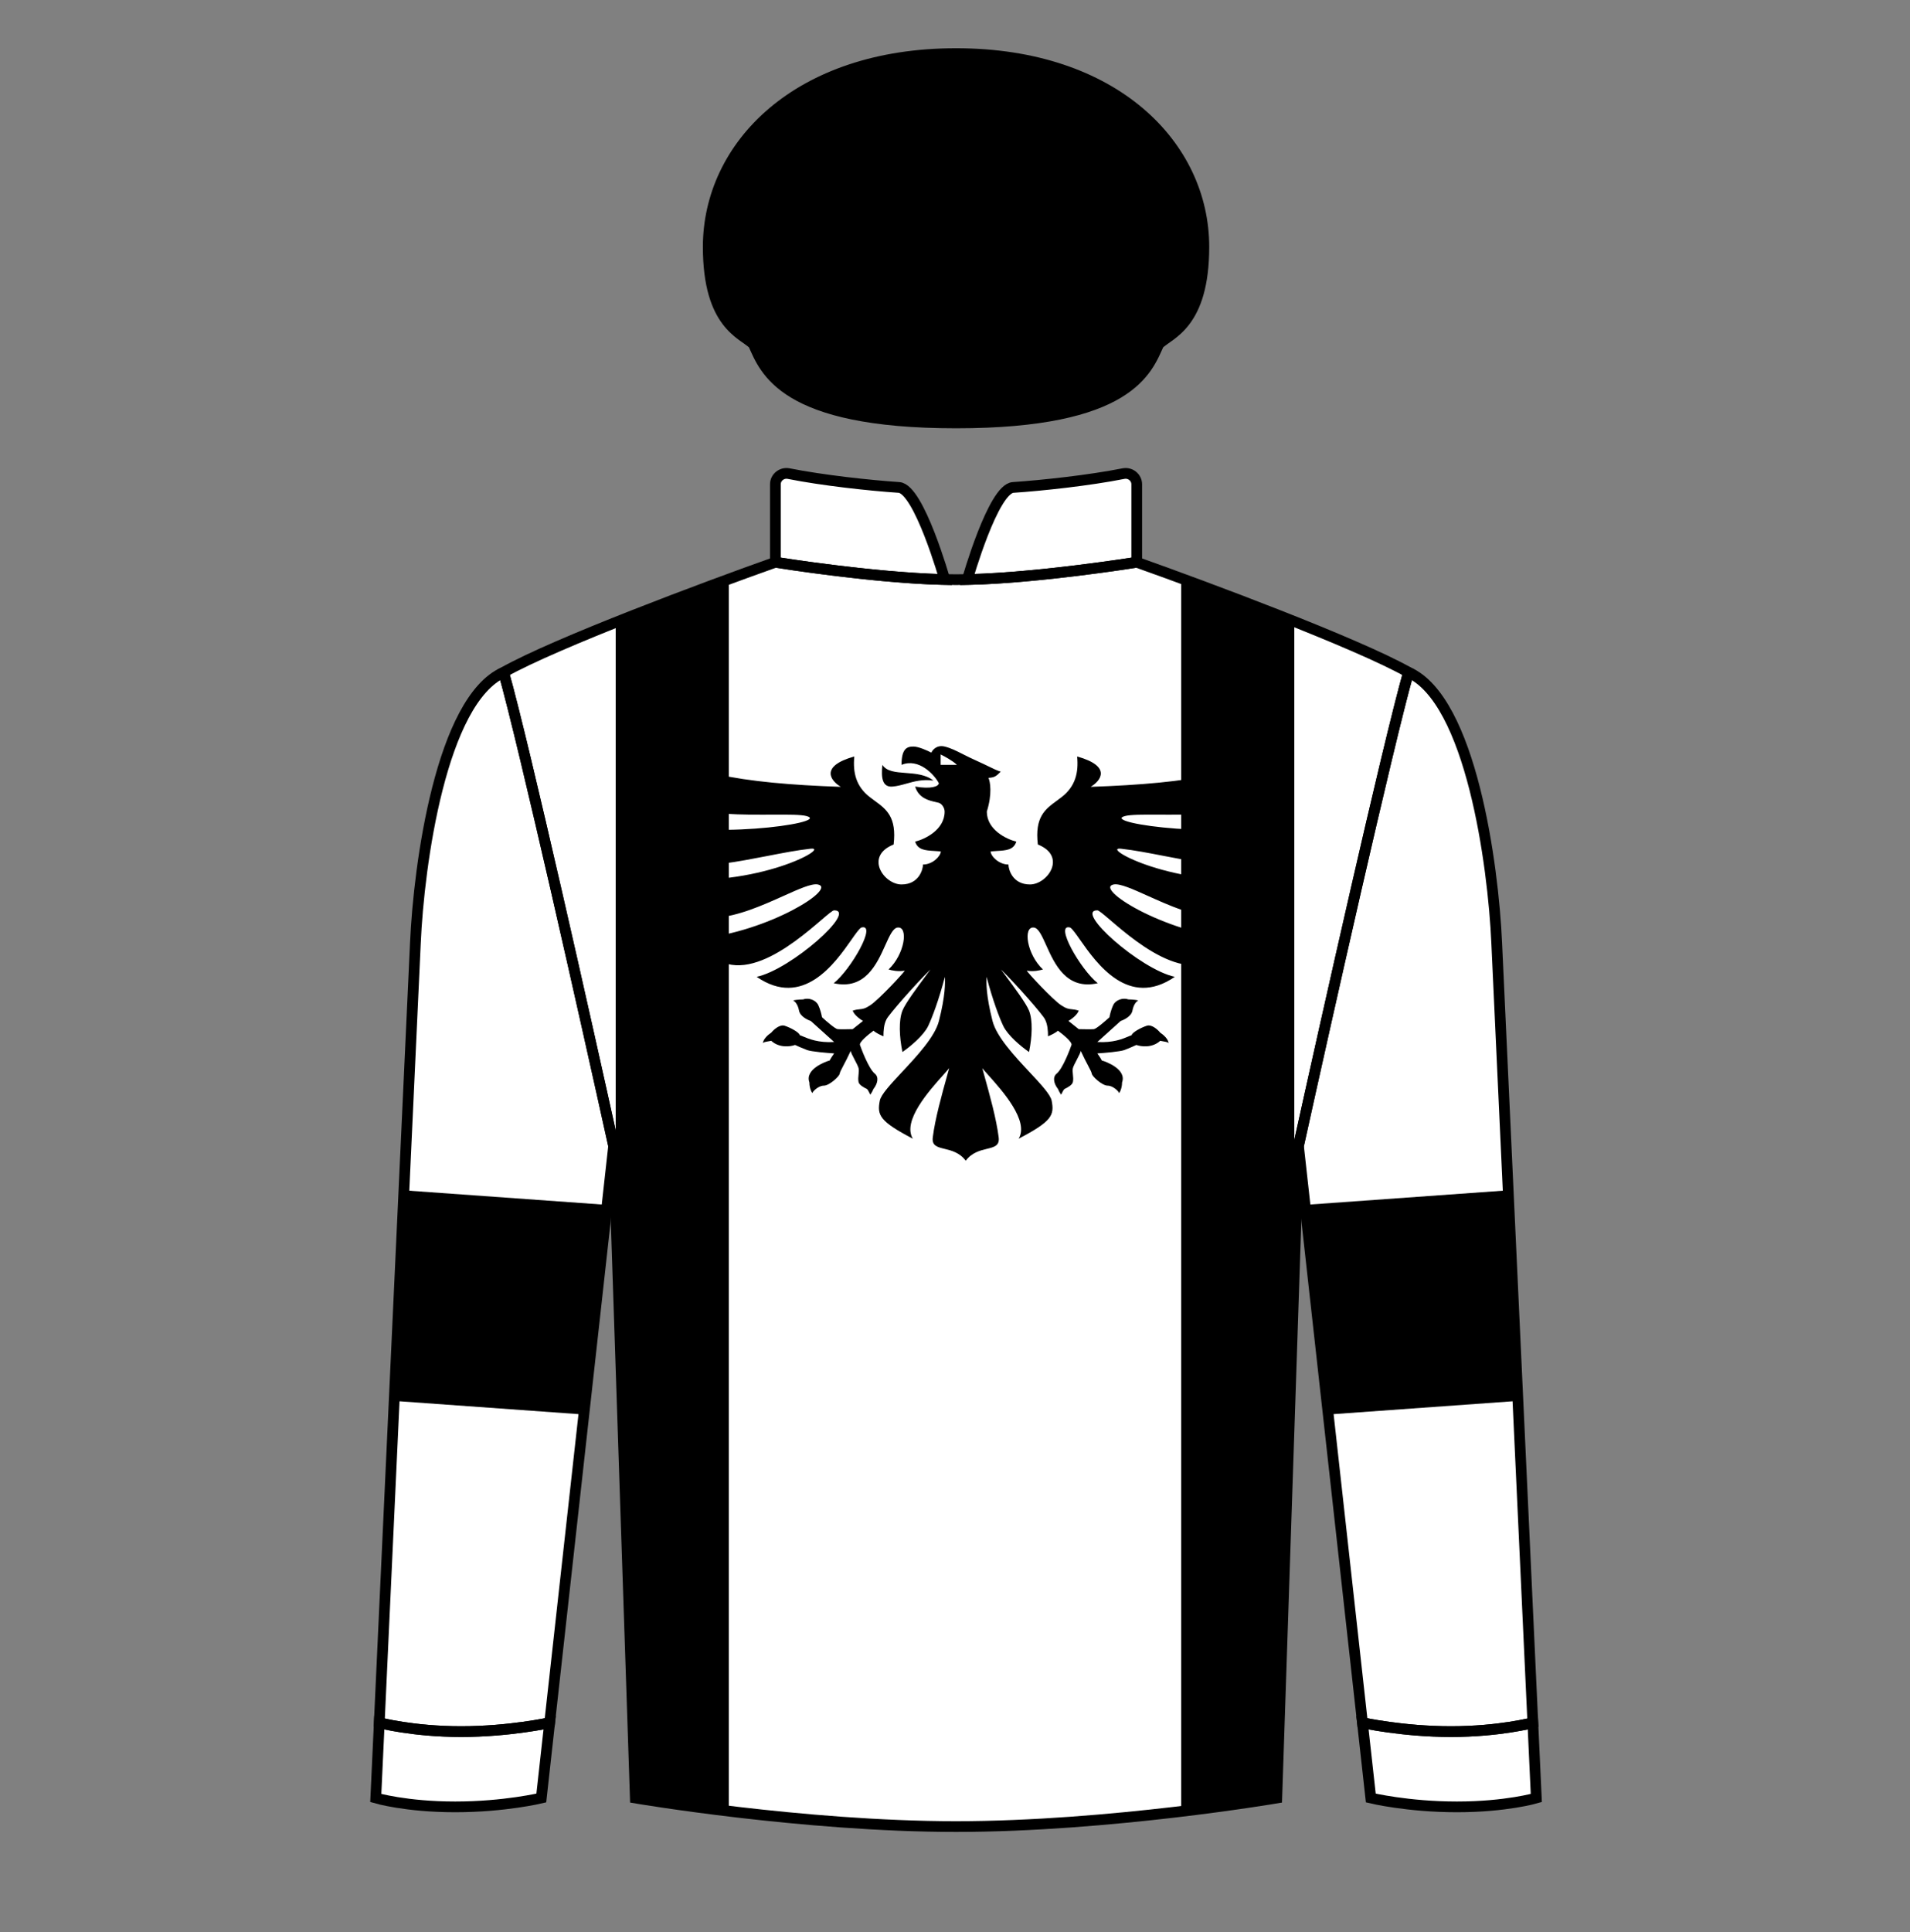 
<svg width="89" height="90" xmlns="http://www.w3.org/2000/svg" fill="none" viewBox="0 0 89 90">

  
<rect x="0" y="0" width="89" height="90" fill="#808080" stroke="none"/>

  
<path d="M21.211 84.168C23.51 84.168 25.223 83.755 25.223 83.755L25.612 80.248C25.612 80.248 23.732 80.662 21.487 80.662C19.242 80.662 17.673 80.248 17.673 80.248L17.51 83.755C17.51 83.755 18.913 84.168 21.211 84.168Z" fill="#ffffff"/>
<path d="M67.887 84.168C65.588 84.168 63.875 83.755 63.875 83.755L63.486 80.248C63.486 80.248 65.366 80.662 67.611 80.662C69.856 80.662 71.425 80.248 71.425 80.248L71.587 83.755C71.587 83.755 70.185 84.168 67.887 84.168Z" fill="#ffffff"/>
<path d="M28.594 53.38C27.299 47.502 24.461 34.859 23.467 31.317C20.561 32.622 19.515 40.269 19.356 43.929L17.673 80.248C17.673 80.248 19.242 80.662 21.487 80.662C23.732 80.662 25.612 80.248 25.612 80.248L28.594 53.38Z" fill="#ffffff"/>
<path d="M60.504 53.38C61.799 47.502 64.637 34.859 65.631 31.317C68.537 32.622 69.582 40.269 69.742 43.929L71.425 80.248C71.425 80.248 69.856 80.662 67.611 80.662C65.366 80.662 63.486 80.248 63.486 80.248L60.504 53.38Z" fill="#ffffff"/>
<path d="M36.13 26.19C36.13 26.19 41.171 27.003 44.549 27.003C47.926 27.003 52.968 26.19 52.968 26.19C56.179 27.329 63.207 29.95 65.631 31.317C64.637 34.859 61.798 47.502 60.504 53.38L59.494 83.755C59.494 83.755 51.688 85.085 44.549 85.085C37.41 85.085 29.604 83.755 29.604 83.755L28.594 53.38C27.299 47.502 24.461 34.859 23.467 31.317C25.891 29.95 32.919 27.329 36.13 26.19Z" fill="#ffffff"/>
<path d="M36.13 22.561V26.19C36.13 26.19 40.672 26.923 44.023 26.997C44.023 26.997 42.822 22.769 41.889 22.706C40.518 22.614 38.342 22.378 36.749 22.062C36.432 21.999 36.13 22.238 36.13 22.561Z" fill="#ffffff"/>
<path d="M52.968 22.561V26.19C52.968 26.19 48.425 26.923 45.075 26.997C45.075 26.997 46.276 22.769 47.209 22.706C48.58 22.614 50.756 22.378 52.349 22.062C52.666 21.999 52.968 22.238 52.968 22.561Z" fill="#ffffff"/><path fill-rule="evenodd" clip-rule="evenodd" d="M43.465 52.977C43.414 53.371 43.673 53.434 44.017 53.517C44.331 53.594 44.717 53.688 45 54.069C45.283 53.688 45.669 53.594 45.983 53.517C46.327 53.434 46.586 53.371 46.535 52.977C46.424 52.104 46.126 51.035 45.853 50.054L45.771 49.758C45.837 49.84 45.935 49.949 46.052 50.08C46.71 50.815 47.966 52.217 47.465 53.043C49.03 52.227 49.133 51.939 49.004 51.272C48.949 50.986 48.495 50.501 47.969 49.937C47.267 49.186 46.437 48.297 46.248 47.558C45.944 46.365 45.957 45.767 45.971 45.503C46.248 46.566 46.574 47.432 46.754 47.801C46.965 48.237 47.594 48.763 47.95 49.004C48.097 48.282 48.128 47.529 47.95 47.079C47.816 46.74 47.243 45.969 46.893 45.498C46.779 45.345 46.688 45.223 46.645 45.159C47.428 45.934 48.565 47.241 48.689 47.475C48.817 47.717 48.834 48.025 48.834 48.274C48.956 48.222 49.207 48.106 49.294 48.011C49.525 48.178 49.974 48.544 49.928 48.676C49.871 48.841 49.527 49.78 49.233 50.016C49.041 50.171 49.101 50.479 49.301 50.73C49.333 50.816 49.368 50.871 49.402 50.925L49.402 50.925C49.416 50.948 49.43 50.971 49.444 50.995L49.465 50.954C49.506 50.87 49.548 50.784 49.597 50.73C49.739 50.665 49.963 50.542 49.993 50.407C50.019 50.287 50.006 50.164 49.994 50.049C49.983 49.943 49.972 49.844 49.993 49.758C50.013 49.673 50.099 49.509 50.183 49.349C50.276 49.17 50.366 48.998 50.358 48.948C50.491 49.238 50.611 49.466 50.702 49.638L50.702 49.639C50.802 49.829 50.867 49.952 50.874 50.016C50.889 50.138 51.355 50.572 51.613 50.572C51.871 50.572 52.145 50.86 52.138 50.91C52.131 50.961 52.285 50.748 52.285 50.419C52.506 49.816 51.549 49.455 51.34 49.4C51.306 49.319 51.187 49.147 51.132 49.07C51.469 49.049 52.193 48.987 52.393 48.913C52.594 48.838 52.85 48.724 52.952 48.676C53.167 48.755 53.69 48.827 54.063 48.483C54.114 48.493 54.163 48.502 54.209 48.51L54.209 48.51C54.343 48.533 54.444 48.551 54.45 48.604C54.45 48.402 54.192 48.187 54.063 48.104C53.95 47.965 53.667 47.705 53.434 47.782C53.142 47.879 52.752 48.097 52.73 48.224C52.689 48.235 52.635 48.257 52.568 48.286C52.314 48.393 51.863 48.583 51.132 48.539C51.668 48.053 52.081 47.683 52.221 47.558C52.383 47.506 52.719 47.337 52.767 47.079C52.827 46.757 52.977 46.637 53.029 46.614C53.082 46.592 52.767 46.555 52.58 46.555C52.333 46.465 51.989 46.569 51.869 46.824C51.773 47.028 51.714 47.283 51.697 47.386C51.502 47.565 51.084 47.928 50.97 47.94C50.857 47.952 50.454 47.945 50.267 47.94L49.787 47.558C49.917 47.483 50.193 47.283 50.267 47.079C50.119 47.03 50.023 47.021 49.937 47.013C49.801 47 49.691 46.989 49.443 46.824C49.039 46.555 47.893 45.319 47.841 45.214C48.134 45.274 48.467 45.202 48.597 45.159C47.841 44.453 47.659 43.15 48.173 43.207C48.388 43.23 48.547 43.584 48.746 44.025C49.14 44.904 49.691 46.13 51.152 45.801C50.344 45.159 49.114 43.003 49.866 43.207C49.968 43.266 50.123 43.486 50.327 43.777L50.327 43.777C51.096 44.873 52.581 46.99 54.742 45.503C53.135 45.159 50.042 42.406 51.132 42.406C51.202 42.406 51.417 42.59 51.732 42.859C53.013 43.956 55.948 46.469 57.442 43.728C54.17 43.404 50.963 41.373 51.896 41.2C52.184 41.147 52.771 41.41 53.493 41.735C55.391 42.587 58.227 43.862 59.048 40.908C54.721 41.397 51.224 39.424 52.235 39.535C52.842 39.601 53.538 39.736 54.254 39.875C56.964 40.4 59.977 40.984 59.672 38.162C57.602 39.191 51.205 38.349 52.412 38.016C52.674 37.944 53.26 37.946 53.997 37.95C56.654 37.962 61.269 37.983 59.672 34.53C58.551 35.968 55.472 36.495 50.821 36.653C51.291 36.373 51.824 35.698 50.192 35.238C50.265 35.996 50.106 36.631 49.483 37.12C49.404 37.182 49.325 37.24 49.246 37.298L49.246 37.298C48.703 37.694 48.209 38.055 48.36 39.338C49.732 39.889 48.811 41.2 47.993 41.2C47.174 41.2 46.991 40.492 46.991 40.272C46.551 40.272 46.172 39.894 46.16 39.661C46.261 39.651 46.36 39.646 46.454 39.64C46.89 39.614 47.232 39.593 47.358 39.205C46.899 39.092 45.983 38.654 45.983 37.806C46.242 36.973 46.141 36.411 46.058 36.235C46.326 36.216 46.4 36.181 46.631 35.945C46.483 35.904 46.304 35.817 46.071 35.704L46.071 35.704C45.917 35.629 45.74 35.543 45.531 35.45C45.27 35.335 45.056 35.226 44.865 35.13C44.55 34.971 44.302 34.845 44.019 34.776C43.656 34.688 43.454 34.929 43.398 35.06C43.22 34.966 42.802 34.776 42.562 34.776C42.262 34.776 42.008 34.871 42.008 35.629C42.813 35.297 43.541 36.087 43.746 36.481C43.746 36.639 43.367 36.766 42.644 36.64C42.805 37.184 43.293 37.293 43.595 37.36C43.654 37.373 43.705 37.385 43.746 37.397C43.9 37.446 44.017 37.644 44.017 37.806C44.017 38.654 43.101 39.092 42.642 39.205C42.768 39.593 43.11 39.614 43.546 39.64C43.64 39.646 43.739 39.651 43.84 39.661C43.828 39.894 43.449 40.272 43.009 40.272C43.009 40.492 42.826 41.2 42.007 41.2C41.189 41.2 40.268 39.889 41.64 39.338C41.791 38.055 41.297 37.694 40.754 37.298C40.675 37.24 40.596 37.182 40.517 37.12C39.894 36.631 39.735 35.996 39.808 35.238C38.176 35.698 38.709 36.373 39.179 36.653C34.528 36.495 31.448 35.968 30.328 34.53C28.732 37.983 33.346 37.962 36.003 37.95C36.74 37.946 37.326 37.944 37.588 38.016C38.795 38.349 32.398 39.191 30.328 38.162C30.023 40.984 33.036 40.4 35.746 39.875L35.746 39.875C36.462 39.736 37.158 39.601 37.765 39.535C38.776 39.424 35.279 41.397 30.952 40.908C31.773 43.862 34.609 42.587 36.507 41.735C37.229 41.41 37.816 41.147 38.104 41.2C39.037 41.373 35.83 43.404 32.558 43.728C34.052 46.469 36.987 43.956 38.268 42.859C38.583 42.59 38.798 42.406 38.868 42.406C39.958 42.406 36.865 45.159 35.258 45.503C37.419 46.99 38.904 44.873 39.673 43.777C39.877 43.486 40.032 43.266 40.134 43.207C40.886 43.003 39.656 45.159 38.848 45.801C40.309 46.13 40.86 44.904 41.254 44.025C41.453 43.584 41.612 43.23 41.827 43.207C42.341 43.15 42.159 44.453 41.403 45.159C41.533 45.202 41.866 45.274 42.159 45.214C42.107 45.319 40.961 46.555 40.557 46.824C40.309 46.989 40.199 47 40.063 47.013C39.977 47.021 39.881 47.03 39.733 47.079C39.807 47.283 40.083 47.483 40.213 47.558L39.733 47.94C39.546 47.945 39.143 47.952 39.03 47.94C38.916 47.928 38.498 47.565 38.303 47.386C38.286 47.283 38.227 47.028 38.131 46.824C38.011 46.569 37.667 46.465 37.42 46.555C37.233 46.555 36.918 46.592 36.971 46.614C37.023 46.637 37.173 46.757 37.233 47.079C37.281 47.337 37.617 47.506 37.779 47.558C37.919 47.683 38.332 48.053 38.868 48.539C38.137 48.583 37.686 48.393 37.432 48.286L37.432 48.286C37.365 48.257 37.311 48.235 37.27 48.224C37.248 48.097 36.858 47.879 36.566 47.782C36.333 47.705 36.05 47.965 35.937 48.104C35.808 48.187 35.55 48.402 35.55 48.604C35.556 48.551 35.657 48.533 35.791 48.51L35.791 48.51C35.837 48.502 35.886 48.493 35.937 48.483C36.31 48.827 36.833 48.755 37.048 48.676C37.15 48.724 37.406 48.838 37.607 48.913C37.807 48.987 38.531 49.049 38.868 49.07C38.813 49.147 38.694 49.319 38.66 49.4C38.451 49.455 37.494 49.816 37.715 50.419C37.715 50.748 37.869 50.961 37.862 50.91C37.855 50.86 38.129 50.572 38.387 50.572C38.645 50.572 39.111 50.138 39.126 50.016C39.133 49.952 39.198 49.829 39.298 49.639L39.298 49.638C39.389 49.466 39.509 49.238 39.642 48.948C39.634 48.998 39.724 49.17 39.817 49.349L39.817 49.349C39.901 49.509 39.987 49.673 40.007 49.758C40.028 49.844 40.017 49.943 40.006 50.049V50.049C39.994 50.164 39.981 50.287 40.007 50.407C40.037 50.542 40.261 50.665 40.403 50.73C40.452 50.784 40.494 50.87 40.535 50.954L40.556 50.995C40.57 50.971 40.584 50.948 40.598 50.925C40.632 50.871 40.667 50.816 40.699 50.73C40.899 50.479 40.959 50.171 40.767 50.016C40.473 49.78 40.129 48.841 40.072 48.676C40.026 48.544 40.475 48.178 40.706 48.011C40.793 48.106 41.044 48.222 41.166 48.274C41.166 48.025 41.183 47.717 41.311 47.475C41.435 47.241 42.572 45.934 43.355 45.159C43.312 45.223 43.221 45.345 43.107 45.498L43.107 45.498C42.757 45.969 42.184 46.74 42.05 47.079C41.872 47.529 41.903 48.282 42.05 49.004C42.406 48.763 43.035 48.237 43.246 47.801C43.426 47.432 43.752 46.566 44.029 45.503C44.043 45.767 44.056 46.365 43.752 47.558C43.563 48.297 42.733 49.186 42.031 49.937L42.031 49.937C41.505 50.501 41.051 50.986 40.996 51.272C40.867 51.939 40.97 52.227 42.535 53.043C42.034 52.217 43.29 50.815 43.948 50.08C44.065 49.949 44.163 49.84 44.229 49.758L44.147 50.054C43.874 51.035 43.576 52.104 43.465 52.977ZM44.59 35.629C44.398 35.44 44.005 35.228 43.832 35.145V35.629H44.59ZM42.207 36.006C41.739 35.971 41.313 35.938 41.117 35.629C41.05 36.235 41.117 36.68 41.587 36.64C41.809 36.622 42.02 36.563 42.238 36.502C42.609 36.398 43.001 36.289 43.496 36.363C43.14 36.077 42.654 36.04 42.207 36.006Z" fill="#000000"/>
  <path fill-rule="evenodd" clip-rule="evenodd" d="M28.69 28.99C30.469 28.279 32.364 27.562 33.96 26.975V84.368C31.356 84.053 29.604 83.755 29.604 83.755L28.69 56.263V28.99ZM60.31 59.205L59.494 83.755C59.494 83.755 57.697 84.061 55.04 84.38V26.939C56.627 27.522 58.523 28.238 60.31 28.951V59.205Z" fill="#000000"/>
  <path fill-rule="evenodd" clip-rule="evenodd" d="M18.368 65.257L18.822 55.448L28.289 56.126L27.205 65.891L18.368 65.257Z" fill="#000000"/>
<path fill-rule="evenodd" clip-rule="evenodd" d="M70.73 65.257L70.275 55.448L60.809 56.126L61.892 65.891L70.73 65.257Z" fill="#000000"/>
  

<path d="M35.106 16.032C35.646 17.219 36.455 19.701 44.549 19.701C52.643 19.701 53.452 17.219 53.992 16.032C54.481 15.543 56.096 15.136 56.096 11.5C56.096 6.8 51.941 2.497 44.549 2.497C37.157 2.497 33.002 6.8 33.002 11.5C33.002 15.136 34.617 15.543 35.106 16.032Z" fill="#000000"/>
<path d="M33.002 11.5C33.002 15.136 34.617 15.543 35.106 16.032C35.106 16.032 38.201 17.376 44.58 17.376C50.959 17.376 53.992 16.032 53.992 16.032C54.481 15.543 56.096 15.136 56.096 11.5C56.096 6.797 51.941 2.504 44.549 2.504C37.157 2.504 33.002 6.797 33.002 11.5Z" fill="#000000"/><path fill-rule="evenodd" clip-rule="evenodd" d="M54.023 16.003C54.012 16.012 54.002 16.022 53.992 16.032C53.973 16.074 53.953 16.117 53.933 16.163C53.386 17.391 52.357 19.701 44.549 19.701C36.741 19.701 35.712 17.391 35.164 16.163C35.145 16.117 35.125 16.074 35.106 16.032C35.081 16.007 35.053 15.982 35.023 15.957L44.498 7.465L54.023 16.003ZM49.275 3.178L44.498 7.46L39.748 3.202C41.148 2.751 42.753 2.497 44.549 2.497C46.312 2.497 47.892 2.742 49.275 3.178Z" fill="#000000"/>
<path d="M36.13 26.19C36.13 26.19 41.171 27.003 44.549 27.003C47.926 27.003 52.968 26.19 52.968 26.19C56.179 27.329 63.207 29.95 65.631 31.317C64.637 34.859 61.798 47.502 60.504 53.38L59.494 83.755C59.494 83.755 51.688 85.085 44.549 85.085C37.41 85.085 29.604 83.755 29.604 83.755L28.594 53.38C27.299 47.502 24.461 34.859 23.467 31.317C25.891 29.95 32.919 27.329 36.13 26.19Z" stroke="black" stroke-width="0.5"/>
<path d="M36.13 22.561V26.19C36.13 26.19 40.672 26.923 44.023 26.997C44.023 26.997 42.822 22.769 41.889 22.706C40.518 22.614 38.342 22.378 36.749 22.062C36.432 21.999 36.13 22.238 36.13 22.561Z" stroke="black" stroke-width="0.5"/>
<path d="M52.968 22.561V26.19C52.968 26.19 48.425 26.923 45.075 26.997C45.075 26.997 46.276 22.769 47.209 22.706C48.58 22.614 50.756 22.378 52.349 22.062C52.666 21.999 52.968 22.238 52.968 22.561Z" stroke="black" stroke-width="0.5"/>
<path d="M28.594 53.38C27.299 47.502 24.461 34.859 23.467 31.317C20.561 32.622 19.515 40.269 19.356 43.929L17.673 80.248C17.673 80.248 19.242 80.662 21.487 80.662C23.732 80.662 25.612 80.248 25.612 80.248L28.594 53.38Z" stroke="black" stroke-width="0.5"/>
<path d="M60.504 53.38C61.799 47.502 64.637 34.859 65.631 31.317C68.537 32.622 69.582 40.269 69.742 43.929L71.425 80.248C71.425 80.248 69.856 80.662 67.611 80.662C65.366 80.662 63.486 80.248 63.486 80.248L60.504 53.38Z" stroke="black" stroke-width="0.5"/>
<path d="M21.211 84.168C23.51 84.168 25.223 83.755 25.223 83.755L25.612 80.248C25.612 80.248 23.732 80.662 21.487 80.662C19.242 80.662 17.673 80.248 17.673 80.248L17.51 83.755C17.51 83.755 18.913 84.168 21.211 84.168Z" stroke="black" stroke-width="0.5"/>
<path d="M67.887 84.168C65.588 84.168 63.875 83.755 63.875 83.755L63.486 80.248C63.486 80.248 65.366 80.662 67.611 80.662C69.856 80.662 71.425 80.248 71.425 80.248L71.587 83.755C71.587 83.755 70.185 84.168 67.887 84.168Z" stroke="black" stroke-width="0.5"/>
<path d="M35.106 16.032C35.646 17.219 36.455 19.701 44.549 19.701C52.643 19.701 53.452 17.219 53.992 16.032C54.481 15.543 56.096 15.136 56.096 11.5C56.096 6.8 51.941 2.497 44.549 2.497C37.157 2.497 33.002 6.8 33.002 11.5C33.002 15.136 34.617 15.543 35.106 16.032Z" stroke="black" stroke-width="0.5"/>
<path d="M33.002 11.5C33.002 15.136 34.617 15.543 35.106 16.032C35.106 16.032 38.201 17.376 44.58 17.376C50.959 17.376 53.992 16.032 53.992 16.032C54.481 15.543 56.096 15.136 56.096 11.5C56.096 6.797 51.941 2.504 44.549 2.504C37.157 2.504 33.002 6.797 33.002 11.5Z" stroke="black" stroke-width="0.3"/>

</svg>
    